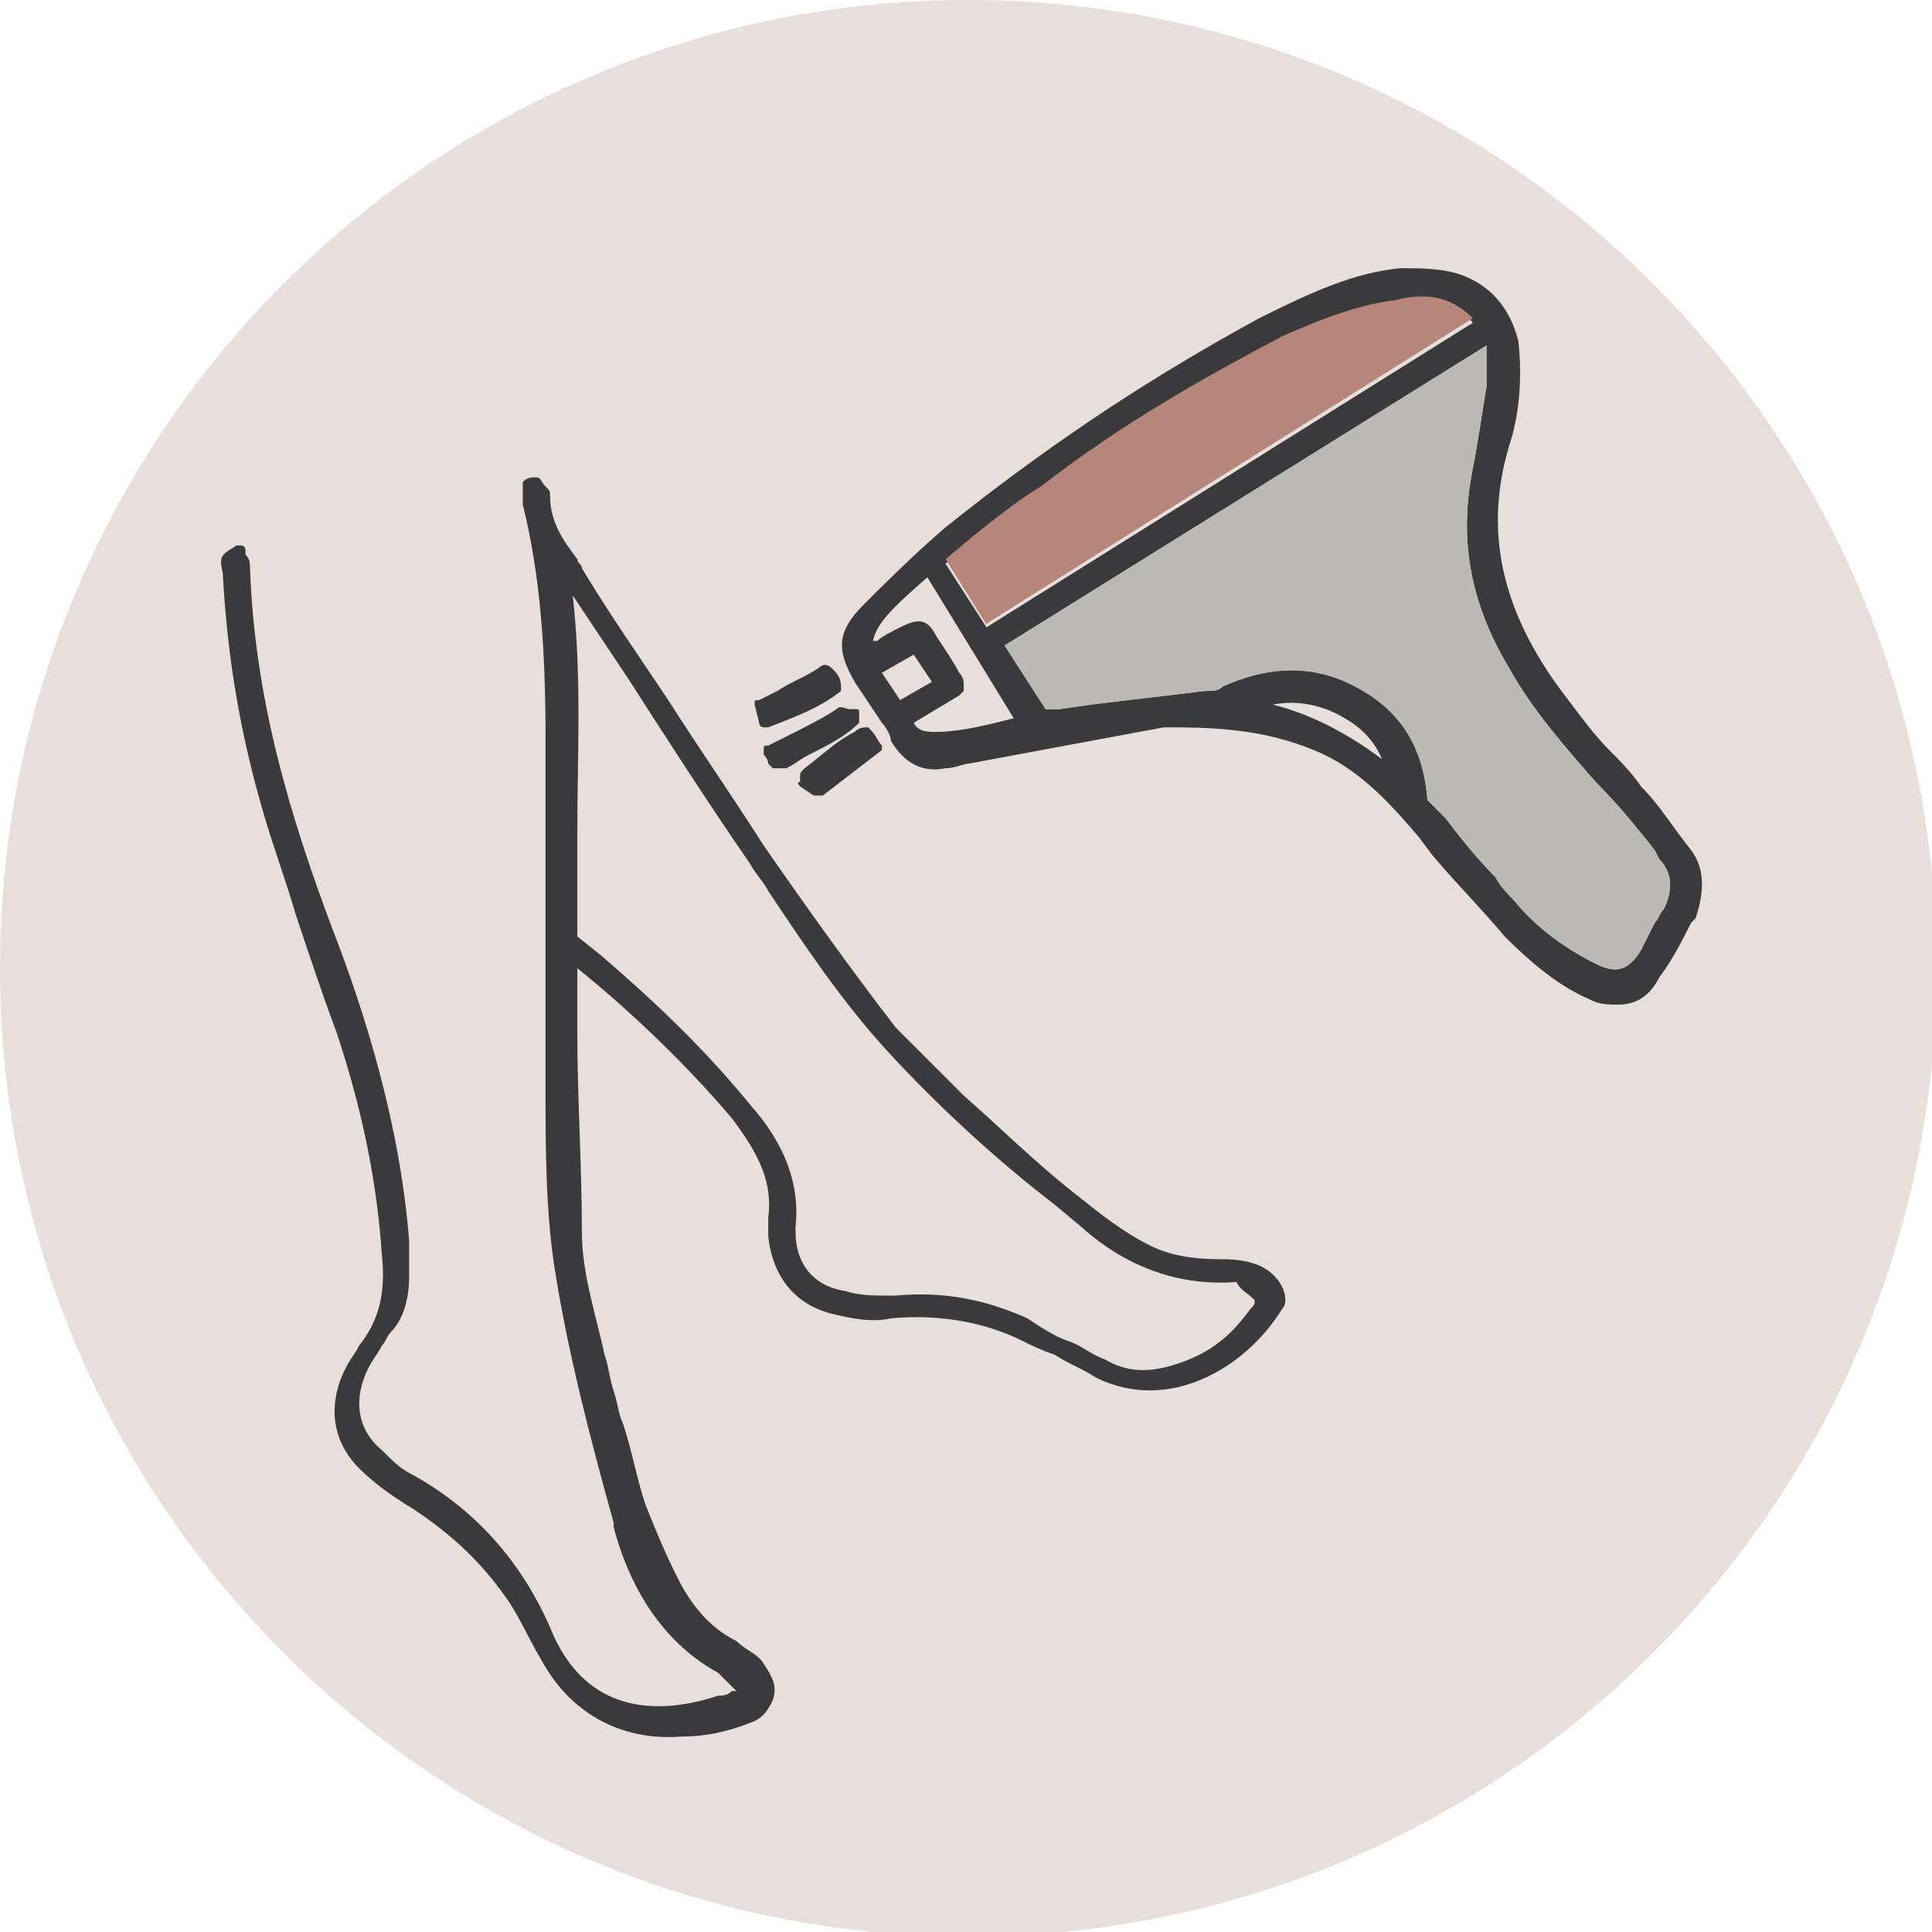 <svg width="96" height="96" viewBox="0 0 96 96" fill="none" xmlns="http://www.w3.org/2000/svg">
<g clip-path="url(#clip0_401_2)">
<path d="M48.113 96.226C74.685 96.226 96.226 74.685 96.226 48.113C96.226 21.541 74.685 0 48.113 0C21.541 0 0 21.541 0 48.113C0 74.685 21.541 96.226 48.113 96.226Z" fill="#E8DFDB"/>
<path d="M41.788 34.108V34.334C40.659 35.238 39.303 35.689 38.174 36.141C38.174 36.141 38.174 36.141 37.948 36.141C37.948 36.141 37.722 36.141 37.722 35.915L37.496 35.012C37.496 34.786 37.496 34.786 37.722 34.786L38.626 34.334C39.303 33.882 39.981 33.657 40.659 33.205C40.885 32.979 41.111 32.979 41.337 33.205C41.562 33.431 41.788 33.657 41.788 34.108Z" fill="#3A3A3C"/>
<path d="M42.692 35.464V35.689V35.915C42.014 36.593 41.111 37.045 40.207 37.496C39.755 37.722 39.529 37.948 39.078 38.174C39.078 38.174 39.078 38.174 38.852 38.174H38.626C38.626 38.174 38.626 38.174 38.4 38.174L38.174 37.948C38.174 37.948 38.174 37.722 37.948 37.496V37.27C37.948 37.045 37.948 37.045 38.174 37.045L39.078 36.593C39.981 36.141 40.885 35.689 41.562 35.238C41.788 35.012 42.014 35.238 42.24 35.238H42.466C42.692 35.238 42.692 35.238 42.692 35.464Z" fill="#3A3A3C"/>
<path d="M43.821 37.045C43.821 37.27 43.821 37.27 43.821 37.27L40.885 39.529C40.885 39.529 40.885 39.529 40.659 39.529C40.659 39.529 40.659 39.529 40.433 39.529L39.755 39.078C39.755 39.078 39.529 38.852 39.755 38.852V38.626C39.755 38.4 39.755 38.4 39.981 38.174C40.885 37.496 41.562 36.819 42.466 36.367C42.692 36.141 42.918 36.141 43.144 36.141C43.595 36.593 43.595 36.819 43.821 37.045Z" fill="#3A3A3C"/>
<path d="M84.028 42.24C83.125 41.111 82.447 39.981 81.543 39.078C81.092 38.4 80.414 37.722 79.962 37.271C79.285 36.593 78.607 35.689 77.929 34.786C74.767 30.72 73.638 26.654 74.993 22.136C75.445 20.781 75.671 18.974 75.445 16.941C74.993 15.134 73.864 14.005 72.282 13.553C71.379 13.327 70.475 13.327 69.572 13.327C67.313 13.553 65.28 14.456 62.569 15.812C57.6 18.522 52.631 21.685 46.983 26.202C45.402 27.558 44.047 28.913 42.918 30.042C41.562 31.398 41.562 32.301 42.466 33.882C42.918 34.56 43.369 35.238 43.821 35.915C44.047 36.141 44.273 36.593 44.273 36.819C44.951 37.948 45.854 38.4 46.983 38.174C47.435 38.174 47.887 37.948 48.113 37.948L57.826 36.141C59.859 36.141 62.569 36.141 65.28 37.271C67.539 38.174 69.12 39.981 70.475 41.562L71.153 42.466C72.282 43.821 73.638 45.176 74.767 46.532C76.122 47.887 77.478 49.016 79.059 49.694C79.511 49.92 79.962 49.92 80.414 49.92C81.318 49.92 81.995 49.468 82.447 48.565C83.125 47.661 83.576 46.758 84.028 45.854L84.254 45.628C84.706 44.273 84.706 43.144 84.028 42.24ZM48.565 26.654C49.694 25.751 50.824 24.847 51.953 24.169C56.019 21.007 60.085 18.748 63.925 16.715C65.958 15.812 67.765 15.134 69.572 14.908C71.153 14.682 72.282 14.908 73.186 16.038L49.017 31.172L46.983 28.009L48.565 26.654ZM43.821 33.431L45.402 32.527L46.306 33.882L44.725 34.786L43.821 33.431ZM49.468 35.915C48.565 36.141 47.435 36.367 46.532 36.367C46.08 36.367 45.628 36.367 45.402 35.915L47.661 34.56L47.887 34.334C47.887 34.108 47.887 34.108 47.887 34.108C47.887 33.882 47.887 33.656 47.661 33.431C47.435 32.979 46.983 32.301 46.532 31.623C46.08 30.72 45.628 30.72 44.725 31.172C44.273 31.398 43.821 31.623 43.595 31.849H43.369C43.595 30.946 44.273 30.268 46.08 28.687L50.372 35.689L49.468 35.915ZM63.247 35.012C64.376 34.786 65.506 35.012 66.409 35.464C67.313 35.915 68.216 36.593 68.668 37.722C66.861 36.367 65.054 35.464 63.247 35.012ZM82.673 45.176C82.447 45.402 82.447 45.628 82.221 45.854C81.995 46.306 81.769 46.758 81.543 47.209C80.866 48.339 80.188 48.339 79.285 47.887C77.478 46.983 76.122 45.854 75.219 44.725C74.993 44.499 74.541 44.047 74.315 43.595C73.412 42.692 72.508 41.562 71.831 40.659L70.927 39.755C70.701 36.819 69.346 35.012 66.861 33.882C64.828 32.979 62.795 33.205 60.762 34.108C60.536 34.334 60.311 34.334 59.859 34.334C58.052 34.56 56.019 34.786 54.212 35.012L52.631 35.238C52.405 35.238 52.405 35.238 52.179 35.238H51.953L49.92 32.075L73.864 17.167C73.864 17.393 73.864 17.393 73.864 17.619C73.864 18.071 73.864 18.522 73.864 19.2C73.638 20.555 73.412 22.136 73.186 23.266C72.508 26.654 72.96 29.816 74.993 33.205C76.122 35.238 77.704 37.045 79.285 38.852C80.414 39.981 81.318 41.111 82.221 42.24L82.447 42.692C83.125 43.369 83.125 44.273 82.673 45.176Z" fill="#3A3A3C"/>
<path d="M73.186 15.812L49 31L46.983 27.784L48.339 26.654C49.468 25.75 50.598 24.847 51.727 24.169C55.793 21.007 59.859 18.748 63.699 16.715C65.732 15.812 67.539 15.134 69.346 14.908C71.153 14.456 72.282 14.908 73.186 15.812Z" fill="#B6867B"/>
<path d="M82.673 45.176C82.447 45.402 82.447 45.628 82.221 45.854C81.995 46.306 81.769 46.758 81.543 47.209C80.866 48.339 80.188 48.339 79.285 47.887C77.478 46.983 76.122 45.854 75.219 44.725C74.993 44.499 74.541 44.047 74.315 43.595C73.412 42.692 72.508 41.562 71.831 40.659L70.927 39.755C70.701 36.819 69.346 35.012 66.861 33.882C64.828 32.979 62.795 33.205 60.762 34.108C60.536 34.334 60.311 34.334 59.859 34.334C58.052 34.56 56.019 34.786 54.212 35.012L52.631 35.238C52.405 35.238 52.405 35.238 52.179 35.238H51.953L49.92 32.075L73.864 17.167C73.864 17.393 73.864 17.393 73.864 17.619C73.864 18.07 73.864 18.522 73.864 19.2C73.638 20.555 73.412 22.136 73.186 23.266C72.508 26.654 72.96 29.816 74.993 33.205C76.122 35.238 77.704 37.045 79.285 38.852C80.414 39.981 81.318 41.111 82.221 42.24L82.447 42.692C83.125 43.369 83.125 44.273 82.673 45.176Z" fill="#BBB9B3"/>
<path d="M63.699 63.925C63.473 63.473 63.021 63.021 62.343 62.795C61.666 62.569 60.988 62.569 60.536 62.569C59.181 62.569 58.052 62.343 57.148 61.892C55.793 61.214 54.663 60.311 53.534 59.407C51.501 57.826 49.694 56.019 47.887 54.438L47.209 53.76C46.306 52.856 45.402 51.953 44.499 51.049C42.24 48.113 39.981 44.951 37.948 42.014C36.367 39.529 34.786 37.271 33.205 34.786C31.849 32.753 30.268 30.494 28.913 28.235C28.913 28.009 28.687 28.009 28.687 27.784C28.009 26.88 27.332 25.977 27.332 24.621C27.332 24.395 27.332 24.395 27.106 24.169C26.88 23.944 26.88 23.718 26.654 23.718C26.428 23.718 26.202 23.718 25.977 23.944V24.169V24.395C25.977 24.621 25.977 24.847 25.977 25.073C26.88 28.687 27.106 32.527 27.106 36.593C27.106 37.948 27.106 39.303 27.106 40.433C27.106 44.499 27.106 49.017 27.106 53.082V53.986C27.106 56.922 27.106 60.085 27.558 63.021C28.235 67.313 29.365 71.605 30.494 75.671V75.897C31.398 79.285 33.205 81.769 35.689 83.125C35.915 83.351 36.141 83.576 36.367 83.802L36.593 84.028C36.593 84.028 36.593 84.028 36.367 84.028C36.141 84.254 35.915 84.254 35.689 84.254C32.979 85.158 29.139 85.383 27.332 80.866C25.751 77.252 23.266 74.767 20.329 73.186C19.878 72.96 19.426 72.508 18.974 72.056C17.619 70.927 17.619 69.346 18.297 67.991C18.522 67.539 18.748 67.313 18.974 66.861C19.2 66.635 19.2 66.409 19.426 66.183C20.104 65.506 20.329 64.376 20.329 63.473C20.329 63.247 20.329 62.795 20.329 62.569C20.329 62.343 20.329 61.892 20.329 61.666C19.878 55.793 18.071 50.146 16.489 46.08C14.457 40.659 12.649 34.786 12.424 28.235C12.424 28.009 12.424 27.784 12.198 27.558V27.332C12.198 27.332 12.198 27.106 11.972 27.106H11.746C11.068 27.558 10.842 27.558 11.068 28.461C11.294 32.753 11.972 36.593 13.101 40.433C13.553 42.014 14.231 43.821 14.682 45.402C15.36 47.435 16.038 49.468 16.715 51.275C18.071 55.341 18.748 58.955 18.974 62.343C19.2 64.376 18.748 65.732 17.845 66.861C17.619 67.313 17.393 67.539 17.167 67.991C16.264 69.798 16.489 71.605 17.845 72.96C18.522 73.638 19.426 74.315 20.555 74.993C22.588 76.348 23.944 77.704 25.073 79.285C25.751 80.188 26.202 81.318 26.88 82.447C28.461 85.383 31.172 86.513 33.882 86.287C35.012 86.287 36.141 86.061 37.271 85.609C37.948 85.383 38.174 84.932 38.4 84.48C38.626 83.802 38.4 83.351 37.948 82.673C37.722 82.221 37.045 81.995 36.593 81.543C35.238 80.866 34.334 79.737 33.657 78.381C32.979 77.026 32.527 75.897 32.075 74.767C31.623 73.412 31.398 72.056 30.946 70.701C30.72 70.249 30.72 69.798 30.494 69.12C30.268 68.442 30.268 67.991 30.042 67.313C29.591 65.28 28.913 63.247 28.913 61.214C28.913 57.826 28.687 54.663 28.687 51.275V48.791C28.687 48.565 28.687 48.339 28.687 48.113C30.946 49.92 33.882 52.631 36.367 55.567C37.722 57.374 38.4 58.729 38.174 60.536C38.174 60.762 38.174 60.988 38.174 61.44C38.4 63.473 39.529 64.828 41.337 65.28C42.24 65.506 43.369 65.732 44.273 65.506C46.758 65.28 49.017 65.732 50.824 66.635C51.275 66.861 51.727 67.087 52.405 67.313C53.082 67.765 53.76 67.991 54.438 68.442C58.052 70.249 61.892 67.991 63.699 65.054C63.925 64.828 63.925 64.376 63.699 63.925ZM62.343 64.602C62.343 64.828 62.343 64.828 62.118 65.054C60.988 66.635 59.859 67.313 58.504 67.765C57.148 68.216 56.019 68.216 54.889 67.539C54.212 67.313 53.76 66.861 53.082 66.635C52.405 66.409 51.727 65.958 51.049 65.506C49.017 64.602 46.983 64.151 44.499 64.376H44.273C43.369 64.376 42.692 64.376 42.014 64.151C40.433 63.925 39.529 62.795 39.529 61.214V60.988C39.755 58.955 39.078 56.922 37.271 54.889C35.238 52.405 32.979 50.146 29.817 47.435L28.687 46.532C28.687 44.725 28.687 43.144 28.687 41.337C28.687 37.496 28.913 33.657 28.461 29.591C29.365 30.946 30.268 32.301 31.172 33.657C33.205 36.819 35.238 39.981 37.271 42.918C37.496 43.369 37.948 43.821 38.174 44.273C39.981 46.983 41.788 49.694 44.047 52.179C46.532 54.889 49.468 57.6 52.405 59.859L53.76 60.988C56.019 63.021 58.729 63.925 61.44 63.699C61.666 64.151 61.892 64.151 62.343 64.602C62.343 64.376 62.118 64.376 62.343 64.602C62.343 64.376 62.343 64.376 62.343 64.602Z" fill="#3A3A3C"/>
</g>
<defs>
<clipPath id="clip0_401_2">
<rect width="96" height="96" fill="white"/>
</clipPath>
</defs>
</svg>

